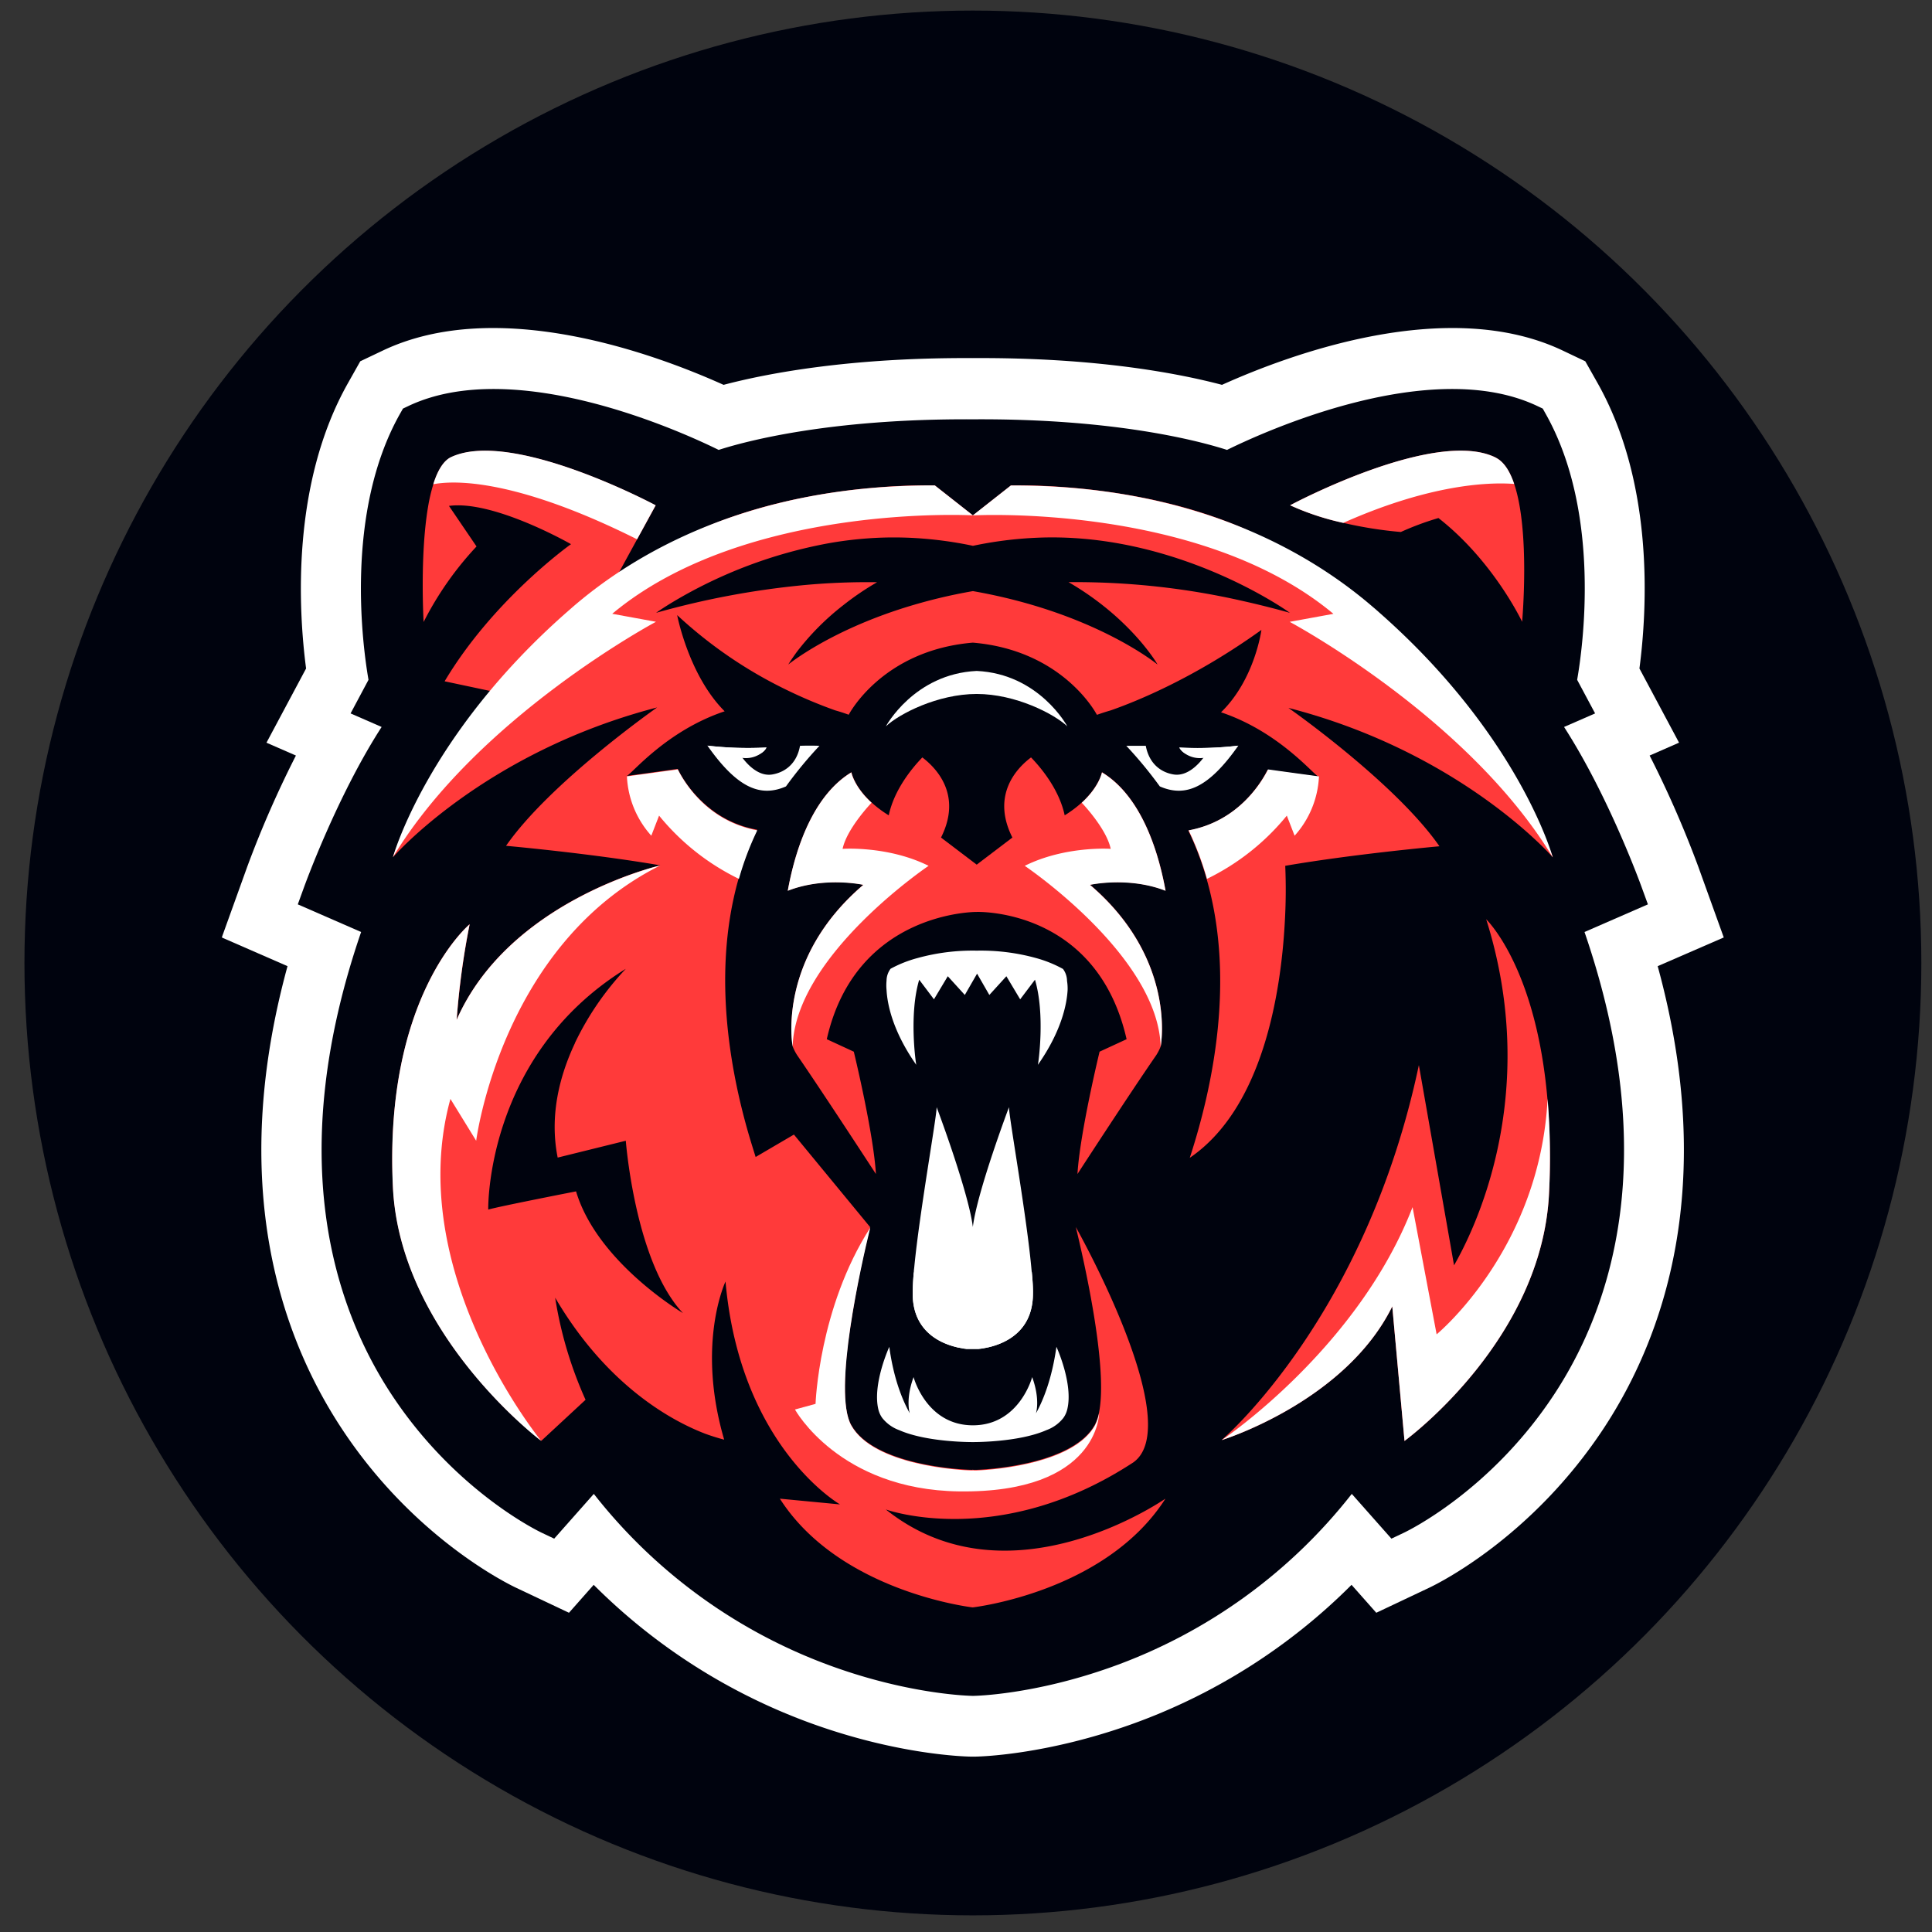 <svg xmlns="http://www.w3.org/2000/svg" fill="none" viewBox="0 0 72 72"><rect x="0" y="0" width="72" height="72" fill="#333333" stroke="none"/><ellipse cx="36.257" cy="35.887" fill="#00030E" rx="35.346" ry="35.493"/><g clip-path="url(#a)"><path fill="#fff" d="m64.24 34.937-.95-2.638a39.002 39.002 0 0 0-1.813-4.142l1.096-.48-1.476-2.764c.29-2.2.559-6.875-1.558-10.634l-.46-.815-.837-.398c-4.272-2.032-10.106.108-12.702 1.276-1.627-.43-4.714-1.024-9.284-.997-4.58-.025-7.666.569-9.29.997-2.596-1.168-8.43-3.308-12.703-1.276l-.837.398-.459.815c-2.116 3.754-1.848 8.434-1.56 10.634l-1.476 2.765 1.097.479a38.862 38.862 0 0 0-1.813 4.141l-.95 2.639 2.45 1.069c-2.243 8.195-.211 13.837 2.002 17.206 2.659 4.057 6.138 5.781 6.527 5.964l1.96.927.921-1.041a22.134 22.134 0 0 0 8.22 5.203c3.177 1.132 5.597 1.196 5.863 1.2h.077c.266 0 2.687-.068 5.864-1.2a22.124 22.124 0 0 0 8.219-5.203l.922 1.041 1.96-.927c.387-.183 3.861-1.907 6.527-5.964 2.213-3.37 4.245-9.01 2-17.206l2.463-1.07Z"/><path fill="#00030E" d="m61.413 33.703-.224-.614c-.054-.151-1.243-3.426-2.901-5.997l1.157-.505-.669-1.252c.21-1.2.913-6.216-1.175-9.916l-.107-.192-.197-.093c-3.968-1.887-10.194.956-11.57 1.633-.939-.303-4.096-1.175-9.469-1.14-5.386-.031-8.537.837-9.475 1.14-1.375-.677-7.601-3.52-11.57-1.633l-.196.093-.109.192c-2.086 3.7-1.384 8.717-1.175 9.916l-.668 1.252 1.157.505c-1.658 2.571-2.846 5.846-2.901 5.997l-.223.614 2.36 1.03c-2.884 8.398-1.001 13.988 1.125 17.223 2.369 3.607 5.479 5.105 5.61 5.167l.46.218 1.477-1.668a19.83 19.83 0 0 0 8.963 6.455c2.89 1.03 5.06 1.07 5.152 1.072h.018c.09 0 2.262-.042 5.153-1.072a19.838 19.838 0 0 0 8.961-6.455l1.477 1.668.46-.218c.132-.062 3.242-1.56 5.611-5.167 2.125-3.235 4.01-8.825 1.125-17.223l2.363-1.03Z"/><path fill="#FF3A3A" d="M56.429 18.035c-.145-.43-.343-.766-.612-.938l-.08-.047c-2.239-1.105-7.589 1.741-7.658 1.78.636.289 1.3.508 1.981.655.706.165 1.423.279 2.145.341.455-.206.923-.38 1.402-.52 2.054 1.604 3.118 3.866 3.118 3.866s.305-3.362-.296-5.137Zm1.44 13.914s0-.015-.016-.043c-.179-.504-1.985-5.287-8.045-9.909-1.002-.764-3.37-2.262-3.372-2.264-4.054-1.806-8.76-1.643-8.76-1.643l-1.419 1.116-1.419-1.116s-.674-.024-1.732.044c-.17.011-.35.026-.538.042-1.612.139-3.86.491-5.992 1.35-.534.213-1.054.46-1.557.737a10.24 10.24 0 0 0-2.315 1.735l1.154-2.111.04-.07.537-.982s-5.405-2.896-7.657-1.779c-.278.154-.484.519-.631.996a6.618 6.618 0 0 0-.198.856c-.305 1.82-.162 4.271-.162 4.271a12.164 12.164 0 0 1 1.972-2.814l-1.027-1.511c1.609-.22 4.36 1.319 4.542 1.422h.01c-.087.062-2.91 2.087-4.714 5.114l1.74.369s-2.659 3.116-3.664 6.185c0 0 3.384-3.905 9.843-5.58-.12.086-4.009 2.824-5.63 5.157 0 0 3.143.28 5.748.728-.17.038-5.658 1.359-7.586 5.753a29.06 29.06 0 0 1 .483-3.56S14.3 37.1 14.646 44.24c.262 5.423 5.388 9.347 5.528 9.454l1.648-1.528a14.851 14.851 0 0 1-1.133-3.806c1.956 3.334 4.416 4.622 5.601 5.074l.022.008a7.757 7.757 0 0 0 .676.21c-1.05-3.585.05-5.893.05-5.893.548 6.173 4.267 8.306 4.267 8.306l-2.242-.214c2.233 3.488 7.186 4.052 7.186 4.052s4.955-.559 7.183-4.052c-.093.057-5.854 4.052-10.42.402 0 0 4.218 1.528 9.228-1.757 1.946-1.399-1.952-8.418-2.148-8.769.3 1.238 1.21 5.22.865 6.913-.03.16-.082.314-.156.459-.773 1.393-3.637 1.65-4.407 1.677h-.127l-.015-.019v.019c-.499 0-3.71-.192-4.534-1.68-.315-.57-.271-1.841-.096-3.192.197-1.405.466-2.798.805-4.174l-2.84-3.448-1.427.836c-.12-.385-.251-.802-.37-1.241-.637-2.344-1.097-5.395-.458-8.361.051-.236.108-.474.175-.709l.022-.078.027-.09c.165-.568.375-1.122.628-1.656.01-.02.018-.042.03-.063a3.937 3.937 0 0 1-1.582-.661 4.458 4.458 0 0 1-1.379-1.604c-.762.106-1.745.246-1.896.26.174-.056 1.465-1.678 3.649-2.407-1.344-1.34-1.77-3.585-1.77-3.585a16.585 16.585 0 0 0 4.054 2.776c.6.294 1.214.553 1.842.776.157.044.315.095.475.153l.022.008s1.234-2.4 4.625-2.687c3.336.281 4.584 2.612 4.622 2.686h.017c.166-.06.333-.113.496-.16.954-.332 3.125-1.207 5.62-3 0 0-.241 1.842-1.505 3.07 2.175.729 3.463 2.346 3.638 2.401-.151-.02-1.138-.153-1.9-.259-.254.506-1.12 1.928-2.957 2.264.28.582.508 1.187.684 1.809 1.074 3.758.225 7.771-.63 10.389 2.72-1.855 3.392-6.13 3.539-8.736.043-.715.05-1.431.019-2.147 2.606-.448 5.747-.728 5.747-.728-1.62-2.333-5.507-5.076-5.629-5.157 6.464 1.663 9.854 5.568 9.854 5.568ZM25.45 48.933s-3.19-1.879-3.982-4.534c0 0-2.901.566-3.273.679 0 0-.121-5.706 5.099-8.956l.027-.016a10.835 10.835 0 0 0-1.896 2.765v.008c-.564 1.198-.957 2.686-.642 4.261l2.539-.628s.291 3.852 1.735 5.93c.118.174.25.338.393.49ZM46.328 22.4a28.078 28.078 0 0 0-6.506-.705c.608.352 1.181.763 1.711 1.228 1.088.96 1.582 1.796 1.605 1.842-.072-.058-2.417-1.954-6.88-2.736a19.808 19.808 0 0 0-2.506.604c-2.835.885-4.316 2.087-4.374 2.13 0-.006.008-.012.011-.02l.052-.081c.052-.08.137-.206.255-.369a9.6 9.6 0 0 1 1.717-1.729c.403-.32.829-.61 1.274-.866h.008a25.81 25.81 0 0 0-2.635.098 31.043 31.043 0 0 0-5.608 1.042c.026-.02.256-.183.651-.42a17.46 17.46 0 0 1 5.762-2.17 14.17 14.17 0 0 1 2.024-.213c.332-.01.67-.008 1.011.006.794.036 1.583.136 2.36.3a14.471 14.471 0 0 1 2.359-.3c5.163-.235 9.326 2.701 9.45 2.797a34.076 34.076 0 0 0-1.741-.438Z"/><path fill="#FF3A3A" d="M43.254 39.002a1.827 1.827 0 0 1-.17.33c-.967 1.395-2.93 4.42-2.93 4.42.09-1.535.824-4.559.824-4.559l1.007-.465c-1.114-4.903-5.583-4.743-5.586-4.743-.004 0-4.508-.038-5.587 4.743l1.007.465s.734 3.024.824 4.559c0 0-1.969-3.024-2.93-4.42a1.761 1.761 0 0 1-.17-.33c-.026-.147-.558-3.306 2.634-6.031 0 0-1.433-.32-2.817.22.341-1.87 1.074-3.626 2.37-4.412 0 0 .096.53.755 1.131.197.178.41.337.636.475.203-.954.859-1.75 1.252-2.158.483.368 1.51 1.369.696 2.986l1.33 1.01 1.33-1.01c-.814-1.617.21-2.623.695-2.986.393.407 1.05 1.204 1.254 2.158 1.235-.765 1.39-1.606 1.39-1.606 1.296.786 2.028 2.542 2.369 4.413-1.383-.542-2.816-.221-2.816-.221 3.192 2.726 2.66 5.885 2.633 6.03Z"/><path fill="#fff" d="M46.148 27.789c-1.107 1.574-1.968 1.937-2.925 1.518a15.64 15.64 0 0 0-1.249-1.513h.726c.128.68.577.996 1.045 1.069.516.078.942-.409 1.095-.614.04-.055.062-.09.062-.09-.35.063-.647 0-.82-.14a.428.428 0 0 1-.106-.123.259.259 0 0 1-.022-.035c.732.037 1.466.013 2.194-.072ZM26.364 27.788c1.107 1.573 1.969 1.938 2.926 1.52.384-.53.801-1.037 1.249-1.514a10.178 10.178 0 0 0-.725 0c-.121.68-.577.996-1.046 1.07-.652.1-1.155-.705-1.155-.705.465.084.846-.056.95-.303-.734.039-1.47.016-2.199-.068ZM39.37 50.193c-.164 1.161-.474 1.957-.762 2.477 0-.007.166-.508-.142-1.35 0 0-.472 1.797-2.21 1.797s-2.21-1.797-2.21-1.797c-.308.842-.143 1.343-.142 1.35-.288-.52-.605-1.316-.763-2.477 0 0-.636 1.383-.407 2.332a.9.9 0 0 0 .148.322c.165.206.382.361.628.45 1.042.461 2.744.445 2.744.445s1.701.016 2.745-.446c.245-.088.462-.243.626-.449a.9.9 0 0 0 .148-.322c.234-.949-.402-2.332-.402-2.332ZM39.765 36.555a.756.756 0 0 0-.15-.445 4.564 4.564 0 0 0-1-.405 7.708 7.708 0 0 0-2.213-.277 7.701 7.701 0 0 0-2.213.277 4.53 4.53 0 0 0-1 .398.755.755 0 0 0-.15.444 1.788 1.788 0 0 0 0 .347c.027.502.211 1.511 1.108 2.79-.02-.083-.277-1.878.109-3.173l.55.73.515-.86.635.698.457-.794.457.794.635-.697.514.86.552-.731c.384 1.295.128 3.09.108 3.173.897-1.279 1.08-2.288 1.108-2.79a1.838 1.838 0 0 0-.022-.34Z"/><path fill="#fff" d="M38.495 48.236c-.015 1.375-1.018 1.829-1.677 1.978l-.127.025c-.045.009-.088.015-.128.021l-.096.011h-.174a.25.25 0 0 1-.038 0 .235.235 0 0 1-.038 0h-.177c-.022 0-.044 0-.068-.008-.048 0-.1-.014-.156-.024l-.082-.016c-.02 0-.042-.007-.064-.013-.66-.155-1.64-.614-1.657-1.974 0-.221.013-.51.043-.843 0-.059.012-.122.017-.18.2-2.065.833-5.575.833-5.953 0 0 .296.784.613 1.737.316.953.654 2.067.736 2.728.162-1.322 1.347-4.465 1.347-4.465 0 .389.671 4.1.847 6.138.035.328.052.617.046.838ZM46.148 27.789c-.565.318-.992.44-1.314.457a.983.983 0 0 1-.768-.238.61.61 0 0 1-.12-.15c.734.04 1.471.016 2.202-.07ZM26.364 27.789c.564.318.994.44 1.315.457a.984.984 0 0 0 .768-.238.639.639 0 0 0 .12-.15 13.05 13.05 0 0 1-2.203-.07ZM16.786 40.954c-1.755 6.374 3.25 12.578 3.385 12.746-.14-.104-5.266-4.028-5.529-9.453-.345-7.14 2.859-9.8 2.859-9.8a29.062 29.062 0 0 0-.484 3.561c1.934-4.394 7.416-5.715 7.586-5.753-5.93 2.965-6.857 10.258-6.857 10.258l-.96-1.56ZM36.257 19.206l-1.419-1.116c-6.82-.026-11.12 2.485-13.48 4.518l-.24.21c-5.23 4.6-6.476 9.13-6.476 9.13 3.15-5.229 9.804-8.776 9.804-8.776l-1.63-.298c4.959-4.14 13.441-3.668 13.441-3.668Z"/><path fill="#fff" d="M51.394 22.82a7.444 7.444 0 0 0-.242-.21c-2.36-2.034-6.659-4.543-13.48-4.518l-1.418 1.116s8.481-.473 13.438 3.668l-1.63.298s6.648 3.547 9.804 8.777c.003-.002-1.241-4.532-6.472-9.131ZM24.435 18.83l-.693 1.268c-4.15-2.076-6.54-2.252-7.595-2.052.15-.477.353-.842.63-.996 2.258-1.112 7.658 1.78 7.658 1.78Z"/><path fill="#FF3A3A" d="M57.728 44.468c-.257 5.402-5.197 9.092-5.386 9.232l-.456-5.014c-1.746 3.545-6.318 4.968-6.318 4.969a.242.242 0 0 1-.038.01c.162-.14 5.386-4.682 7.347-13.972l1.311 7.462c.665-1.155 3.294-6.261 1.195-12.907v.007c.121.123 1.87 1.914 2.285 6.698.099 1.168.119 2.343.06 3.515Z"/><path fill="#fff" d="M56.429 18.035c-1.235-.092-3.42.138-6.369 1.451a9.748 9.748 0 0 1-1.98-.655c.068-.038 5.418-2.89 7.657-1.78l.08.047c.269.171.467.507.612.937ZM44.296 30.944c.011.02.02.041.03.062.253.534.463 1.088.629 1.657.007.029.017.06.025.09a8.8 8.8 0 0 0 2.976-2.357l.29.748c.548-.606.87-1.388.908-2.21-.151-.02-1.135-.154-1.898-.26-.256.51-1.124 1.934-2.96 2.27ZM34.606 32.267s-4.972 3.35-5.067 6.74c-.025-.145-.558-3.304 2.634-6.03 0 0-1.432-.32-2.816.221.34-1.871 1.073-3.627 2.37-4.413 0 0 .096.53.754 1.131 0 0-.92.955-1.08 1.719 0-.002 1.694-.12 3.205.632ZM38.189 32.267s4.972 3.35 5.065 6.74c.027-.145.559-3.304-2.633-6.03 0 0 1.433-.32 2.816.221-.341-1.871-1.073-3.627-2.37-4.413 0 0-.096.53-.753 1.131 0 0 .92.955 1.079 1.719.002-.002-1.69-.12-3.204.632ZM57.728 44.468c-.257 5.402-5.197 9.092-5.386 9.232l-.456-5.014c-1.746 3.545-6.318 4.968-6.318 4.97a.254.254 0 0 1-.038.009c.153-.092 5.103-3.474 7.112-8.678l.897 4.74s3.85-3.161 4.135-8.774c.097 1.169.115 2.343.054 3.515ZM38.495 48.236c-.015 1.375-1.018 1.829-1.677 1.978l-.127.025c-.045.009-.088.015-.128.021l-.096.011h-.174a.25.25 0 0 1-.038 0 .235.235 0 0 1-.038 0h-.177c-.022 0-.044 0-.068-.008-.048 0-.1-.014-.156-.024l-.082-.016c-.02 0-.042-.007-.064-.013-.66-.155-1.64-.614-1.657-1.974 0-.221.013-.51.043-.843.23 1.014.812 2.003 2.199 2.011 1.386.009 1.966-.997 2.197-2.01.032.332.049.62.043.842ZM28.22 30.944l-.028.062a11.112 11.112 0 0 0-.629 1.657l-.026.09a8.787 8.787 0 0 1-2.975-2.357l-.29.748a3.543 3.543 0 0 1-.908-2.21c.151-.02 1.134-.154 1.896-.26.252.51 1.121 1.934 2.96 2.27Z"/><path fill="#fff" d="M40.962 52.66s0 2.99-5.223 2.92c-4.472-.06-6.113-3.052-6.113-3.052l.767-.21s.12-3.581 2.039-6.565c-.336 1.378-1.41 6.1-.709 7.367.825 1.488 4.035 1.68 4.534 1.68v-.02l.015.02h.127c.77-.028 3.634-.284 4.407-1.678.074-.145.126-.3.156-.461ZM39.776 27.069s-1.043-1.955-3.377-2.065c-2.334.11-3.385 2.065-3.385 2.065.492-.465 1.934-1.207 3.385-1.207 1.45 0 2.885.742 3.377 1.207Z"/></g><defs><clipPath id="a"><path fill="#fff" d="M8.275 12.225h55.964v53.24H8.275z"/></clipPath></defs></svg>